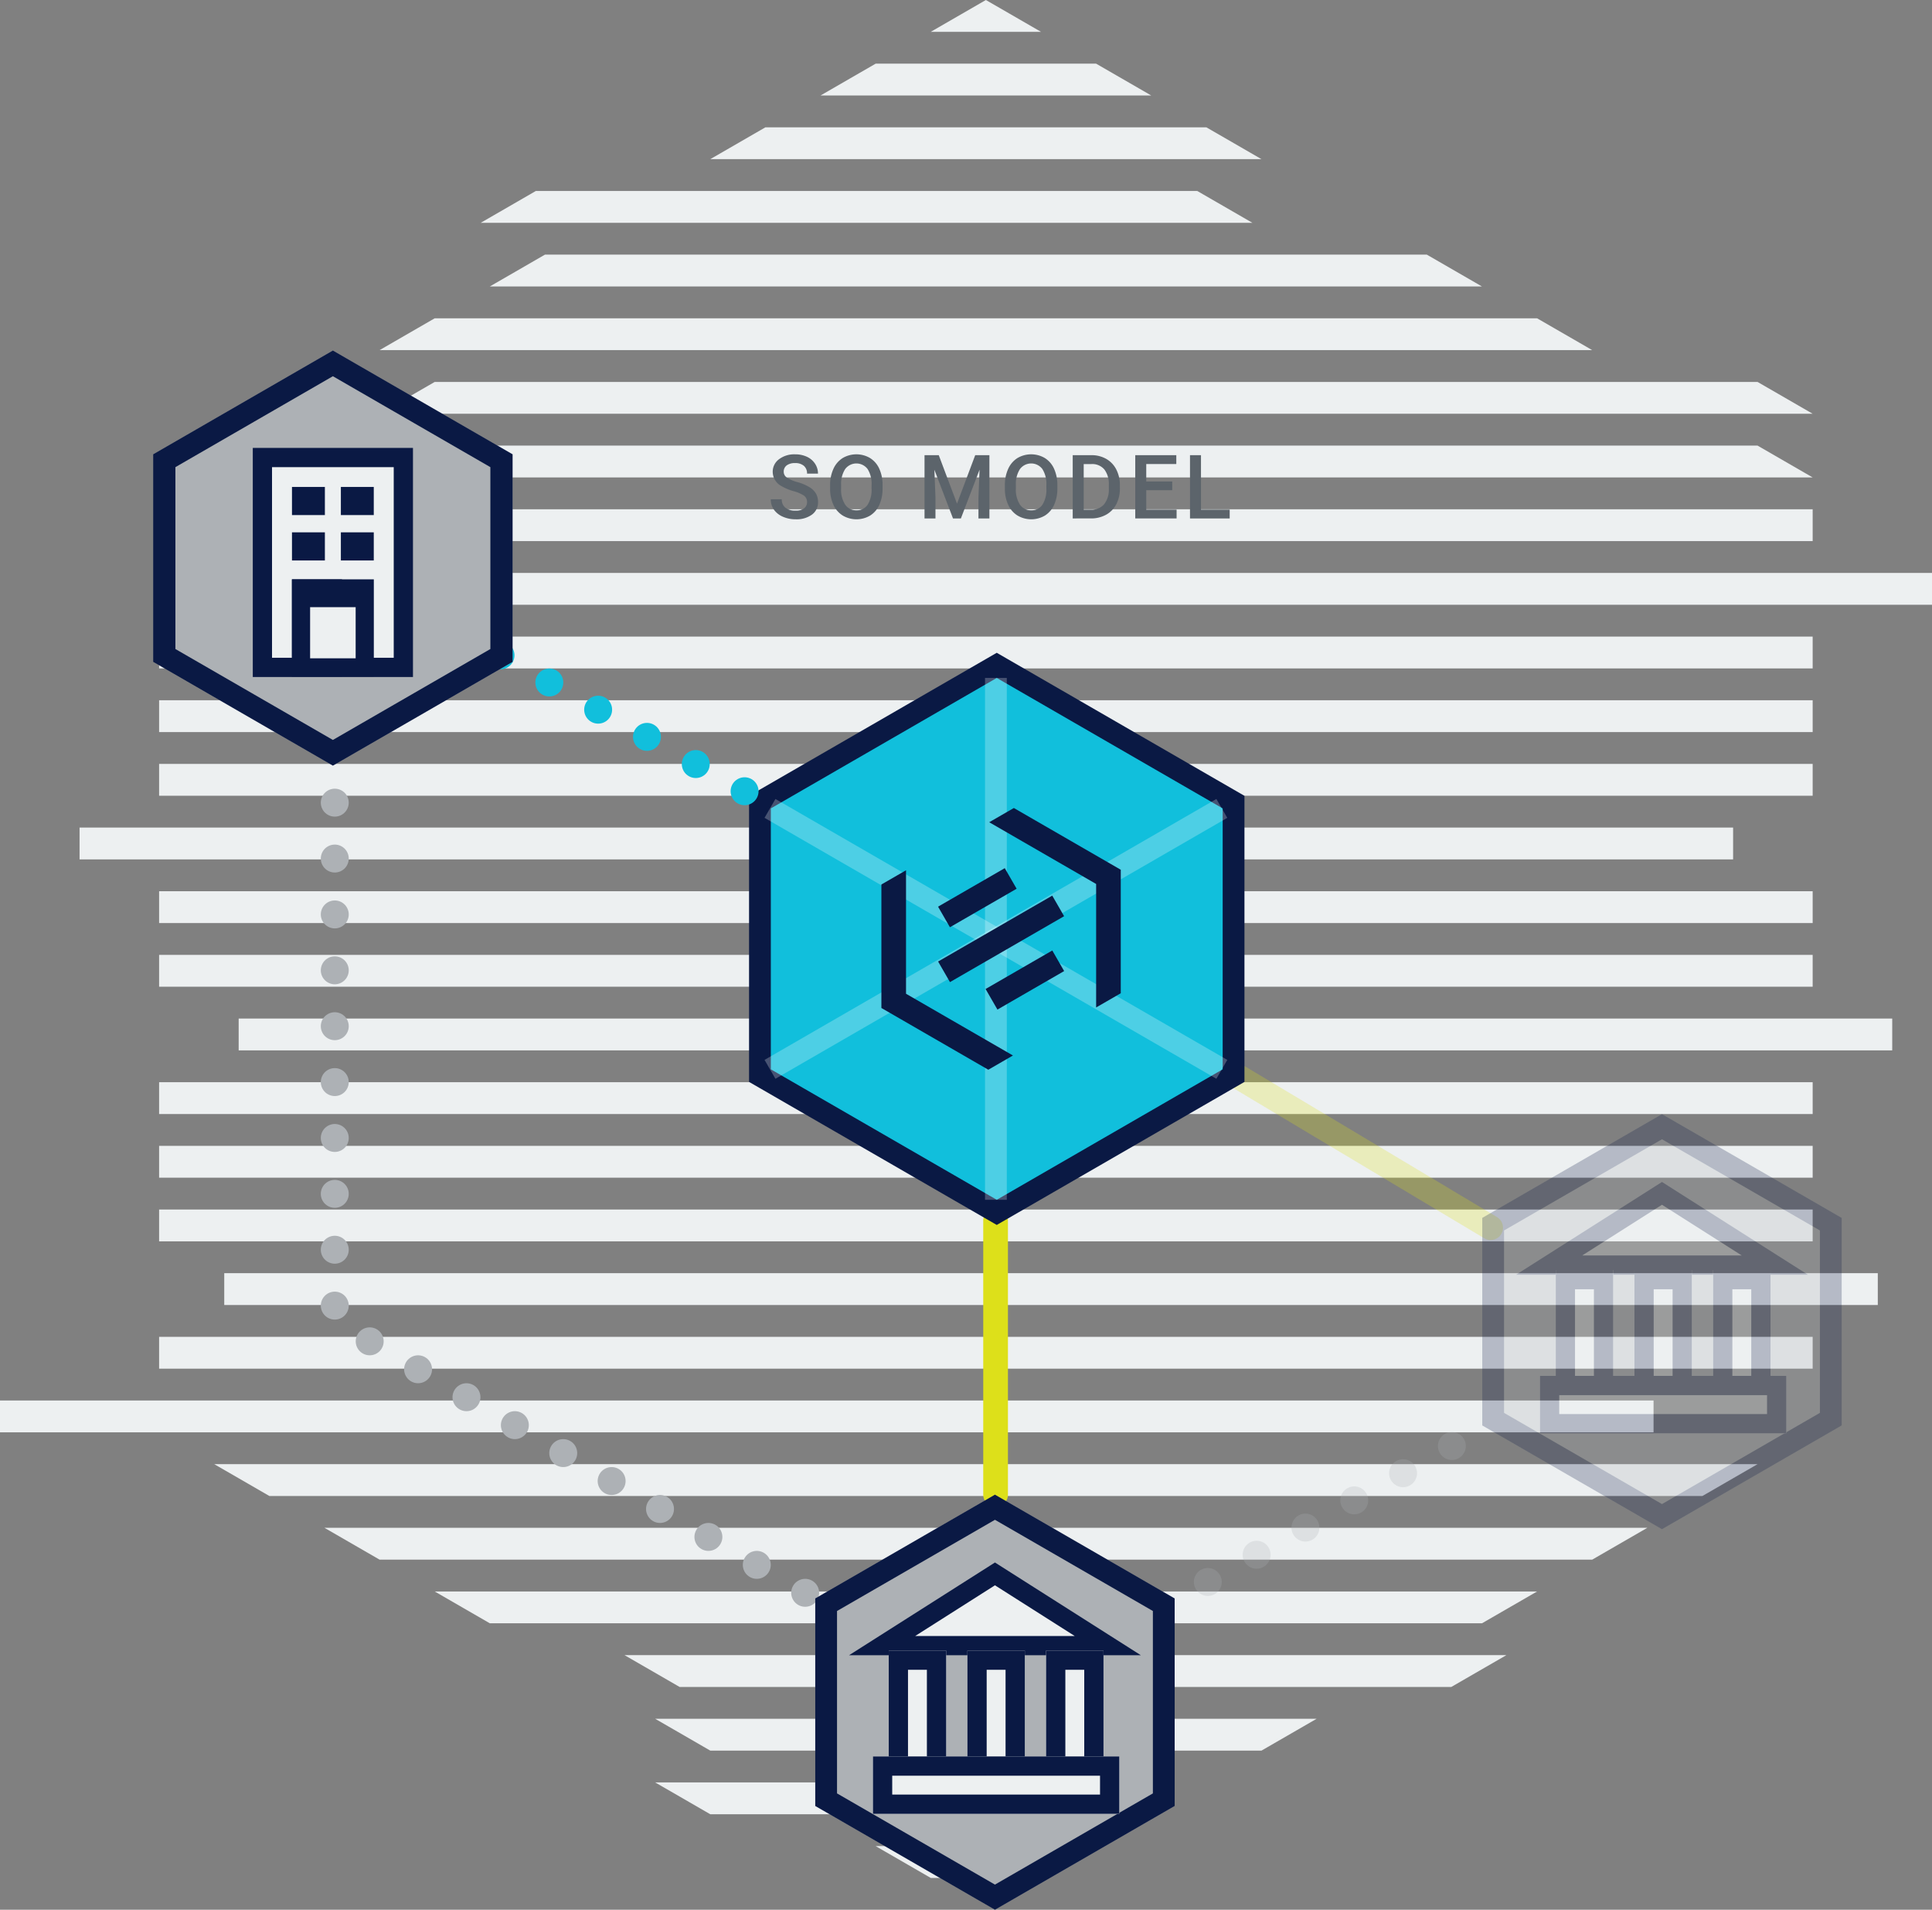 <svg xmlns="http://www.w3.org/2000/svg" width="391.023" height="386.437" viewBox="0 0 391.023 386.437"><rect x="0" y="0" width="391.023" height="386.437" fill="#808080" stroke="none"/><defs><style>.a,.m,.n,.q,.r{fill:#edf0f1;}.b,.c,.e,.g,.h,.i,.s,.x{fill:none;}.b,.c{stroke:#dde01a;stroke-width:5px;}.b,.c,.g,.h,.i{stroke-linecap:round;}.b,.c,.d,.e,.g,.h,.i,.l,.m,.n,.q,.r,.s{stroke-miterlimit:10;}.b,.e,.h,.j,.k,.o{opacity:0.25;}.d{fill:#11bfdc;}.e{stroke:#fff;stroke-width:4.408px;}.f,.w{fill:#0a1944;}.g{stroke:#11bfdc;}.g,.h{stroke-width:5.654px;stroke-dasharray:0 11.308;}.h,.i{stroke:#adb1b5;}.i{stroke-width:5.654px;stroke-dasharray:0 11.308;}.k,.o{fill:#fff;}.l,.p{fill:#adb1b5;}.n,.q,.r,.s{stroke:#0a1944;}.n{stroke-width:3.896px;}.o,.t{isolation:isolate;}.q{stroke-width:3.893px;}.r{stroke-width:3.677px;}.s{stroke-width:3.202px;}.u{fill:#5c646b;}.v,.w{stroke:none;}</style></defs><g transform="translate(-1083 -2784.069)"><g transform="translate(1083 2784.069)"><rect class="a" width="334.667" height="6.441" transform="translate(32.203 270.509)"/><rect class="a" width="334.667" height="6.441" transform="translate(45.386 257.627)"/><path class="a" d="M992.443,740.077l11.155,6.441h290.046l11.156-6.441Z" transform="translate(-949.083 -443.806)"/><rect class="a" width="334.667" height="6.441" transform="translate(32.203 231.864)"/><rect class="a" width="334.667" height="6.441" transform="translate(32.203 244.746)"/><rect class="a" width="334.667" height="6.441" transform="translate(32.203 218.983)"/><path class="a" d="M1031.665,762.723l11.156,6.441h245.423l11.156-6.441Z" transform="translate(-965.995 -453.57)"/><path class="a" d="M1261.246,882.391l11.156-6.441h-44.623l11.156,6.441Z" transform="translate(-1050.554 -502.391)"/><path class="a" d="M1070.888,785.368l11.156,6.441h200.8L1294,785.368Z" transform="translate(-982.906 -463.334)"/><path class="a" d="M1149.333,853.3l11.156,6.441h66.933l11.156-6.441Z" transform="translate(-1016.73 -492.627)"/><path class="a" d="M1269.7,225.672l-11.156-6.441-11.156,6.441Z" transform="translate(-1059.01 -219.231)"/><rect class="a" width="334.667" height="6.441" transform="translate(48.305 206.102)"/><path class="a" d="M1138.418,808.014l11.156,6.441h156.178l11.156-6.441Z" transform="translate(-1012.023 -473.099)"/><path class="a" d="M1149.334,830.659l11.155,6.441h111.556l11.156-6.441Z" transform="translate(-1016.73 -482.863)"/><path class="a" d="M916.216,717.432v6.44h334.667v-6.44Z" transform="translate(-916.216 -434.042)"/><path class="a" d="M1101.653,309.813l-11.156,6.441h200.8l-11.156-6.441Z" transform="translate(-991.362 -258.288)"/><path class="a" d="M1062.43,332.459l-11.156,6.441H1296.7l-11.156-6.441Z" transform="translate(-974.449 -268.052)"/><rect class="a" width="334.667" height="6.441" transform="translate(32.203 193.22)"/><path class="a" d="M983.985,377.75l-9.726,5.615-1.428.825H1307.5l-11.156-6.441Z" transform="translate(-940.627 -287.58)"/><path class="a" d="M1219.323,241.877l-11.156,6.441H1275.1l-11.156-6.441Z" transform="translate(-1042.098 -228.995)"/><path class="a" d="M1098.416,287.168l-11.156,6.441h156.179l-11.156-6.441Z" transform="translate(-989.966 -248.524)"/><path class="a" d="M1180.1,264.522l-11.156,6.441H1280.5l-11.156-6.441Z" transform="translate(-1025.186 -238.76)"/><path class="a" d="M1062.431,355.1l-11.156,6.441h290.046l-11.156-6.441Z" transform="translate(-974.45 -277.816)"/><rect class="a" width="334.667" height="6.441" transform="translate(16.102 167.458)"/><rect class="a" width="334.667" height="6.441" transform="translate(32.203 154.576)"/><rect class="a" width="334.667" height="6.441" transform="translate(32.203 103.051)"/><rect class="a" width="334.667" height="6.441" transform="translate(32.203 180.339)"/><rect class="a" width="334.667" height="6.441" transform="translate(56.356 115.932)"/><rect class="a" width="334.667" height="6.441" transform="translate(32.203 128.814)"/><rect class="a" width="334.667" height="6.441" transform="translate(32.203 141.695)"/></g><line class="b" x2="52.599" y2="31.464" transform="translate(1332.097 3001.029)"/><line class="c" y2="55.471" transform="translate(1284.5 3031.029)"/><path class="a" d="M1479.107,586.026a2.316,2.316,0,0,0,2.521-.5,2.316,2.316,0,0,0,.689-1.641,2.291,2.291,0,0,0-.689-1.64,2.344,2.344,0,0,0-2.1-.646,2.073,2.073,0,0,0-.425.132,2.177,2.177,0,0,0-.409.22,2.148,2.148,0,0,0-.353.293,1.617,1.617,0,0,0-.279.351,1.738,1.738,0,0,0-.219.4,2.636,2.636,0,0,0-.133.439,2.355,2.355,0,0,0,.631,2.1A2.353,2.353,0,0,0,1479.107,586.026Z" transform="translate(-195.255 2445.287)"/><path class="a" d="M1539.185,549.453a2.7,2.7,0,0,0-.221-.4,1.641,1.641,0,0,0-.277-.351c-.117-.1-.235-.205-.353-.293a3.612,3.612,0,0,0-.41-.205,2.02,2.02,0,0,0-.426-.131,2.329,2.329,0,0,0-2.109.63,2.137,2.137,0,0,0-.28.351,2.761,2.761,0,0,0-.22.4,2.465,2.465,0,0,0-.132.44,2.426,2.426,0,0,0-.043.454,2.34,2.34,0,0,0,.675,1.642,2.388,2.388,0,0,0,.761.513,2.315,2.315,0,0,0,.894.176,2.235,2.235,0,0,0,.879-.176,2.434,2.434,0,0,0,.763-.513,2.308,2.308,0,0,0,.674-1.642,2.428,2.428,0,0,0-.044-.454A2.637,2.637,0,0,0,1539.185,549.453Z" transform="translate(-205.417 2451.26)"/><g class="d" transform="translate(-185.847 2468.175)"><path class="v" d="M 1470.583 561.216 L 1469.481 560.579 L 1423.757 534.18 L 1422.655 533.544 L 1422.655 532.272 L 1422.655 479.473 L 1422.655 478.201 L 1423.757 477.565 L 1469.481 451.166 L 1470.583 450.529 L 1471.685 451.166 L 1517.41 477.565 L 1518.512 478.201 L 1518.512 479.473 L 1518.512 532.272 L 1518.512 533.544 L 1517.41 534.18 L 1471.685 560.579 L 1470.583 561.216 Z"/><path class="w" d="M 1470.583 453.074 L 1424.859 479.474 L 1424.859 532.272 L 1470.583 558.671 L 1516.308 532.272 L 1516.308 479.474 L 1470.583 453.074 M 1470.583 447.984 L 1472.787 449.257 L 1518.512 475.656 L 1520.716 476.928 L 1520.716 479.474 L 1520.716 532.272 L 1520.716 534.817 L 1518.512 536.089 L 1472.787 562.488 L 1470.583 563.761 L 1468.379 562.488 L 1422.655 536.089 L 1420.45 534.817 L 1420.45 532.272 L 1420.45 479.474 L 1420.45 476.928 L 1422.655 475.656 L 1468.379 449.257 L 1470.583 447.984 Z"/></g><line class="e" y2="105.596" transform="translate(1284.565 2921.25)"/><line class="e" x2="91.449" y2="52.798" transform="translate(1238.84 2947.649)"/><line class="e" y1="52.798" x2="91.449" transform="translate(1238.84 2947.649)"/><g transform="translate(1261.388 2947.568)"><g transform="translate(0 0)"><path class="f" d="M1468.451,524.17l23.1-13.335-2.4-4.164-23.1,13.335Z" transform="translate(-1454.573 -488.941)"/><path class="f" d="M1468.44,511.864l13.5-7.792-2.4-4.164-13.5,7.792Z" transform="translate(-1454.571 -487.736)"/><path class="f" d="M1480.142,532.134l13.5-7.792-2.4-4.165-13.5,7.792Z" transform="translate(-1456.655 -491.347)"/><path class="f" d="M1500.278,500.47v24.988l4.986-2.879V497.592l-21.64-12.494-4.986,2.879Z" transform="translate(-1456.816 -485.098)"/><path class="f" d="M1457.071,525.415V500.427l-4.986,2.879v24.988l21.64,12.494,4.986-2.879Z" transform="translate(-1452.086 -487.829)"/></g></g><line class="g" x2="53.549" y2="29.82" transform="translate(1184.301 2916.667)"/><line class="h" x1="53.549" y2="29.82" transform="translate(1323.301 3076.667)"/><path class="i" d="M1317.472,483.782V588.7l133.981,77.354" transform="translate(-166.717 2462.705)"/><g class="j" transform="translate(1383 3009.51)"><path class="k" d="M1599.483,581.464v42l36.372,21,36.372-21v-42l-36.372-21Z" transform="translate(-1599.483 -560.465)"/><g class="l" transform="translate(-1599.483 -560.465)"><path class="v" d="M 1635.855 641.917 L 1601.687 622.19 L 1601.687 582.737 L 1635.855 563.01 L 1670.022 582.737 L 1670.022 622.19 L 1635.855 641.917 Z"/><path class="w" d="M 1635.855 565.555 L 1603.891 584.009 L 1603.891 620.917 L 1635.855 639.372 L 1667.818 620.917 L 1667.818 584.009 L 1635.855 565.555 M 1635.855 560.465 L 1672.227 581.464 L 1672.227 623.463 L 1635.855 644.462 L 1599.483 623.463 L 1599.483 581.464 L 1635.855 560.465 Z"/></g><g class="m" transform="translate(-1600.965 -563.441)"><path class="v" d="M 1660.176 593.991 L 1614.498 593.991 L 1637.337 579.476 L 1660.176 593.991 Z"/><path class="w" d="M 1653.48 592.043 L 1637.337 581.784 L 1621.194 592.043 L 1653.48 592.043 M 1666.872 595.939 L 1607.801 595.939 L 1637.337 577.169 L 1666.872 595.939 Z"/></g><g class="n" transform="translate(14.876 31.542)"><rect class="v" width="11.617" height="29.295"/><rect class="x" x="1.948" y="1.948" width="7.721" height="25.4"/></g><g class="n" transform="translate(30.799 31.542)"><rect class="v" width="11.617" height="29.295"/><rect class="x" x="1.948" y="1.948" width="7.721" height="25.4"/></g><g class="n" transform="translate(46.723 31.542)"><rect class="v" width="11.617" height="29.295"/><rect class="x" x="1.948" y="1.948" width="7.721" height="25.4"/></g><g class="n" transform="translate(11.682 64.589) rotate(-90)"><rect class="v" width="11.617" height="49.85"/><rect class="x" x="1.948" y="1.948" width="7.721" height="45.955"/></g></g><g transform="translate(1248 3086.51)"><path class="k" d="M1599.483,581.464v42l36.372,21,36.372-21v-42l-36.372-21Z" transform="translate(-1599.483 -560.465)"/><g class="l" transform="translate(-1599.483 -560.465)"><path class="v" d="M 1635.855 641.917 L 1601.687 622.19 L 1601.687 582.737 L 1635.855 563.01 L 1670.022 582.737 L 1670.022 622.19 L 1635.855 641.917 Z"/><path class="w" d="M 1635.855 565.555 L 1603.891 584.009 L 1603.891 620.917 L 1635.855 639.372 L 1667.818 620.917 L 1667.818 584.009 L 1635.855 565.555 M 1635.855 560.465 L 1672.227 581.464 L 1672.227 623.463 L 1635.855 644.462 L 1599.483 623.463 L 1599.483 581.464 L 1635.855 560.465 Z"/></g><g class="m" transform="translate(-1600.965 -563.441)"><path class="v" d="M 1660.176 593.991 L 1614.498 593.991 L 1637.337 579.476 L 1660.176 593.991 Z"/><path class="w" d="M 1653.48 592.043 L 1637.337 581.784 L 1621.194 592.043 L 1653.48 592.043 M 1666.872 595.939 L 1607.801 595.939 L 1637.337 577.169 L 1666.872 595.939 Z"/></g><g class="n" transform="translate(14.876 31.542)"><rect class="v" width="11.617" height="29.295"/><rect class="x" x="1.948" y="1.948" width="7.721" height="25.4"/></g><g class="n" transform="translate(30.799 31.542)"><rect class="v" width="11.617" height="29.295"/><rect class="x" x="1.948" y="1.948" width="7.721" height="25.4"/></g><g class="n" transform="translate(46.723 31.542)"><rect class="v" width="11.617" height="29.295"/><rect class="x" x="1.948" y="1.948" width="7.721" height="25.4"/></g><g class="n" transform="translate(11.682 64.589) rotate(-90)"><rect class="v" width="11.617" height="49.85"/><rect class="x" x="1.948" y="1.948" width="7.721" height="45.955"/></g></g><g transform="translate(-10400.179 -11.172)"><path class="o" d="M11514.179,2887.172v42l36.373,21,36.373-21v-42l-36.373-21Z"/><path class="p" d="M11550.552,2947.574l-34.123-19.7v-39.4l34.123-19.7,34.123,19.7v39.4Z"/><path class="f" d="M11550.552,2871.368l-31.873,18.4v36.8l31.873,18.4,31.873-18.4v-36.8l-31.873-18.4m0-5.2,36.373,21v42l-36.373,21-36.373-21v-42Z"/><rect class="q" width="28.527" height="42.465" transform="translate(11536.288 2887.822)"/><rect class="r" width="6.448" height="15.978" transform="translate(11544.104 2914.309)"/><rect class="r" width="12.896" height="15.978" transform="translate(11544.104 2914.309)"/><rect class="f" width="6.659" height="5.693" transform="translate(11542.274 2902.958)"/><rect class="f" width="6.659" height="5.693" transform="translate(11552.169 2902.958)"/><rect class="f" width="6.659" height="5.693" transform="translate(11542.274 2893.772)"/><rect class="f" width="6.659" height="5.693" transform="translate(11552.169 2893.772)"/><line class="s" x2="15.258" transform="translate(11542.922 2916.499)"/></g><g class="t" transform="translate(-10309.5 -30.677)"><g class="t"><path class="u" d="M11555.837,2916.354a1.548,1.548,0,0,0-.592-1.3,7.188,7.188,0,0,0-2.14-.923,10.3,10.3,0,0,1-2.462-1.037,3.284,3.284,0,0,1-1.75-2.865,3.12,3.12,0,0,1,1.263-2.549,5.1,5.1,0,0,1,3.272-1,5.532,5.532,0,0,1,2.383.492,3.914,3.914,0,0,1,1.644,1.4,3.6,3.6,0,0,1,.6,2.016h-2.215a2.006,2.006,0,0,0-.628-1.569,2.6,2.6,0,0,0-1.8-.566,2.714,2.714,0,0,0-1.692.465,1.555,1.555,0,0,0-.6,1.3,1.4,1.4,0,0,0,.649,1.173,7.433,7.433,0,0,0,2.146.914,9.827,9.827,0,0,1,2.4,1.012,3.789,3.789,0,0,1,1.328,1.3,3.383,3.383,0,0,1,.422,1.717,3.04,3.04,0,0,1-1.227,2.544,5.307,5.307,0,0,1-3.326.946,6.264,6.264,0,0,1-2.553-.514,4.3,4.3,0,0,1-1.812-1.42,3.536,3.536,0,0,1-.645-2.109h2.222a2.067,2.067,0,0,0,.722,1.687,3.153,3.153,0,0,0,2.065.6,2.726,2.726,0,0,0,1.744-.471A1.513,1.513,0,0,0,11555.837,2916.354Z"/><path class="u" d="M11571.125,2913.585a7.838,7.838,0,0,1-.65,3.3,4.918,4.918,0,0,1-1.857,2.18,5.456,5.456,0,0,1-5.556,0,5,5,0,0,1-1.881-2.167,7.608,7.608,0,0,1-.673-3.243v-.721a7.816,7.816,0,0,1,.663-3.305,5.01,5.01,0,0,1,1.873-2.193,5.462,5.462,0,0,1,5.545-.008,4.912,4.912,0,0,1,1.869,2.162,7.752,7.752,0,0,1,.667,3.283Zm-2.223-.667a5.588,5.588,0,0,0-.806-3.261,2.838,2.838,0,0,0-4.535,0,5.5,5.5,0,0,0-.829,3.195v.738a5.542,5.542,0,0,0,.821,3.261,2.645,2.645,0,0,0,2.28,1.152,2.618,2.618,0,0,0,2.273-1.125,5.688,5.688,0,0,0,.795-3.288Z"/><path class="u" d="M11582.5,2906.853l3.692,9.809,3.683-9.809h2.873v12.8h-2.214v-4.219l.22-5.642-3.778,9.861h-1.593l-3.769-9.853.218,5.634v4.219h-2.214v-12.8Z"/><path class="u" d="M11606.5,2913.585a7.838,7.838,0,0,1-.651,3.3,4.911,4.911,0,0,1-1.857,2.18,5.456,5.456,0,0,1-5.556,0,5,5,0,0,1-1.881-2.167,7.608,7.608,0,0,1-.673-3.243v-.721a7.786,7.786,0,0,1,.664-3.305,5,5,0,0,1,1.873-2.193,5.462,5.462,0,0,1,5.545-.008,4.922,4.922,0,0,1,1.868,2.162,7.782,7.782,0,0,1,.668,3.283Zm-2.224-.667a5.588,5.588,0,0,0-.806-3.261,2.838,2.838,0,0,0-4.535,0,5.5,5.5,0,0,0-.83,3.195v.738a5.549,5.549,0,0,0,.822,3.261,2.645,2.645,0,0,0,2.281,1.152,2.614,2.614,0,0,0,2.271-1.125,5.68,5.68,0,0,0,.8-3.288Z"/><path class="u" d="M11609.609,2919.65v-12.8h3.778a5.933,5.933,0,0,1,3.012.756,5.149,5.149,0,0,1,2.033,2.144,6.8,6.8,0,0,1,.722,3.182v.642a6.766,6.766,0,0,1-.726,3.2,5.089,5.089,0,0,1-2.064,2.127,6.207,6.207,0,0,1-3.072.747Zm2.225-11v9.229h1.449a3.343,3.343,0,0,0,2.685-1.094,4.767,4.767,0,0,0,.953-3.143v-.712a4.884,4.884,0,0,0-.9-3.181,3.207,3.207,0,0,0-2.629-1.1Z"/><path class="u" d="M11629.749,2913.937h-5.256v3.938h6.143v1.775h-8.367v-12.8h8.307v1.793h-6.082v3.533h5.256Z"/><path class="u" d="M11635.57,2917.875h5.81v1.775h-8.033v-12.8h2.224Z"/></g></g></g></svg>